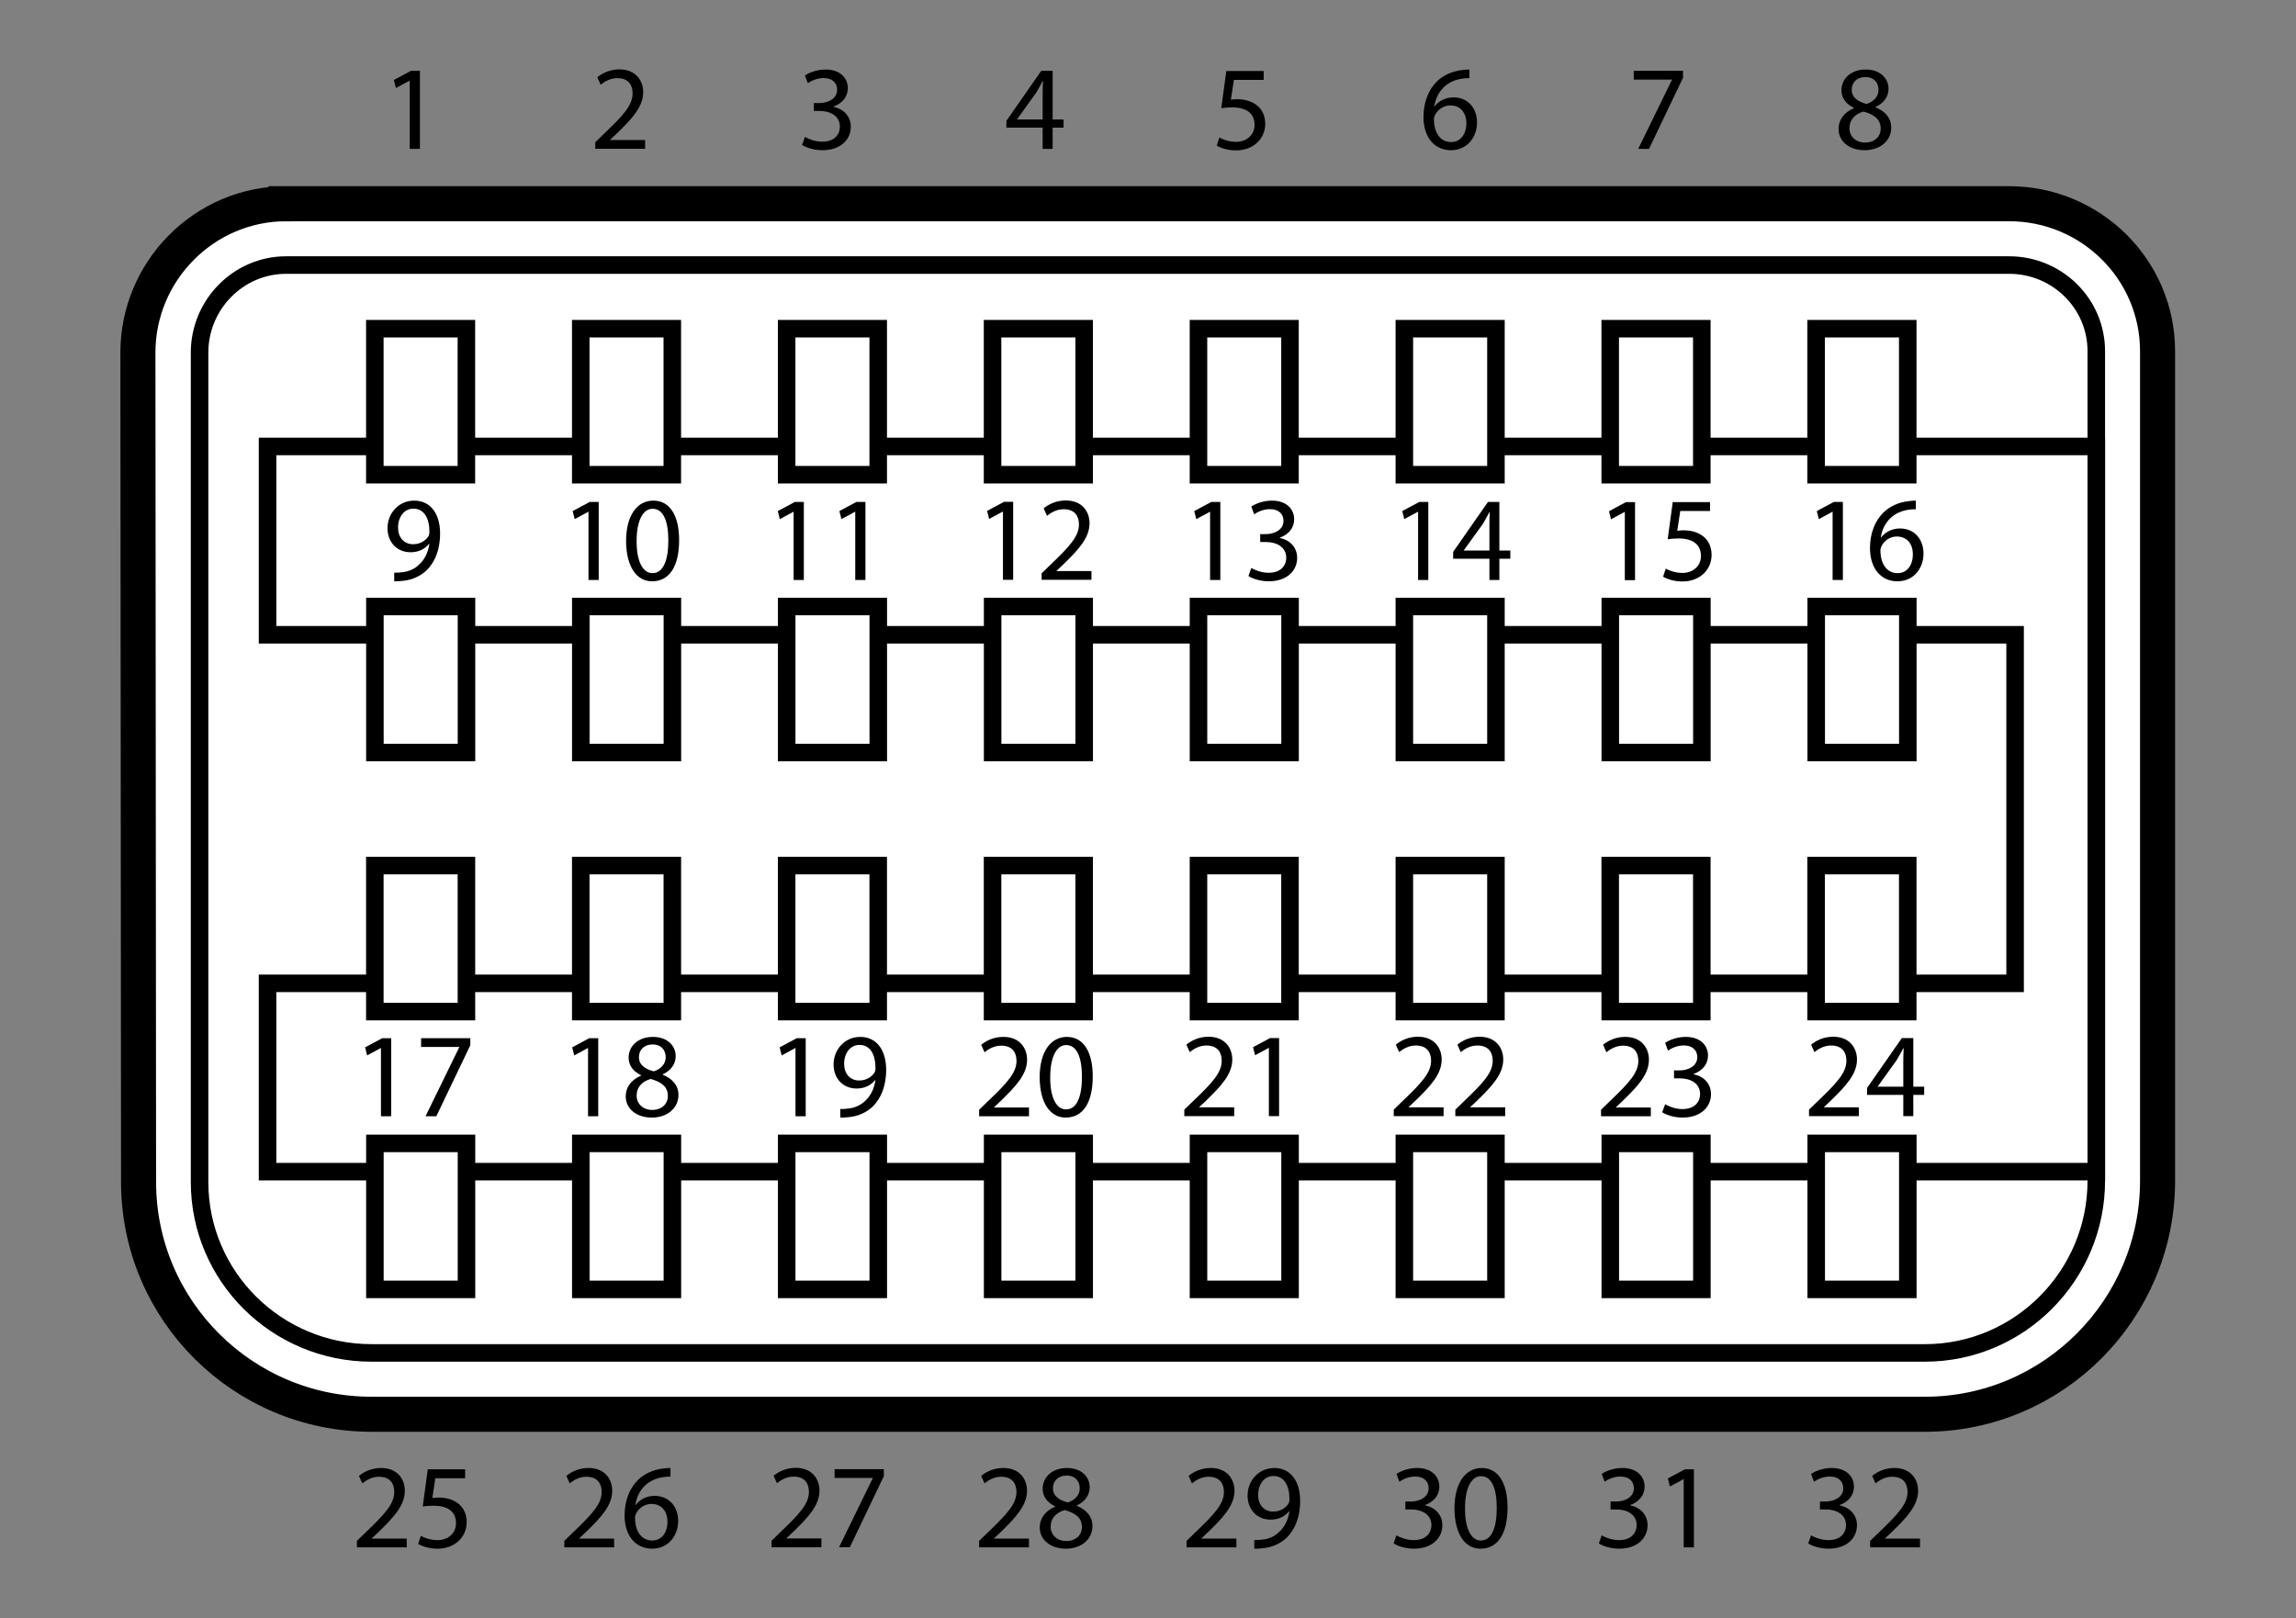 <?xml version="1.0" encoding="UTF-8" standalone="no"?>
<!-- Created with Inkscape (http://www.inkscape.org/) -->
<svg
   xmlns:svg="http://www.w3.org/2000/svg"
   xmlns="http://www.w3.org/2000/svg"
   version="1.0"
   width="326.323"
   height="230"
   viewBox="-35.662 -7.167 326.323 230"
   id="Layer_1"
   xml:space="preserve"><rect x="-35.662" y="-7.167" width="326.323" height="230" fill="#808080" stroke="none"/><defs
   id="defs2971" />
<path
   d="M 4.99,21.791 C -6.627,21.802 -16.068,31.353 -16.061,42.967 L -15.968,160.868 C -15.956,179.122 -1.089,193.884 17.172,193.864 L 237.953,193.864 C 256.21,193.851 271.001,178.903 270.986,160.648 L 270.986,42.747 C 270.978,31.132 261.487,21.783 249.876,21.79 L 4.99,21.79 L 4.99,21.791 z "
   style="fill:#ffffff;stroke:#000000;stroke-width:4.982"
   id="path2714" />
<path
   d="M 4.998,30.509 C -1.811,30.516 -7.301,36.151 -7.298,42.96 L -7.298,160.863 C -7.288,174.308 3.711,185.163 17.165,185.145 L 237.941,185.145 C 251.391,185.14 262.29,174.098 262.277,160.651 L 262.277,42.752 C 262.275,35.943 256.684,30.504 249.882,30.509 L 4.998,30.509 L 4.998,30.509 z "
   style="fill:#ffffff;stroke:#000000;stroke-width:2.491"
   id="path2716" />
<g
   id="g2718">
	<polygon
   points="262.277,159.379 2.364,159.379 2.364,132.612 250.737,132.612 250.737,83.063 2.364,83.063 2.364,56.295 262.277,56.295 262.277,159.379 "
   style="fill:#ffffff;stroke:#000000;stroke-width:2.491"
   id="polygon2720" />
	<rect
   width="13.02"
   height="20.755"
   x="17.611"
   y="115.874"
   style="fill:#ffffff;stroke:#000000;stroke-width:2.491"
   id="rect2722" />
	<rect
   width="13.016"
   height="20.755"
   x="46.878"
   y="115.874"
   style="fill:#ffffff;stroke:#000000;stroke-width:2.491"
   id="rect2724" />
	<rect
   width="13.015"
   height="20.755"
   x="76.141"
   y="115.874"
   style="fill:#ffffff;stroke:#000000;stroke-width:2.491"
   id="rect2726" />
	<rect
   width="13.017"
   height="20.755"
   x="105.407"
   y="115.874"
   style="fill:#ffffff;stroke:#000000;stroke-width:2.491"
   id="rect2728" />
	<rect
   width="13.007"
   height="20.755"
   x="134.674"
   y="115.874"
   style="fill:#ffffff;stroke:#000000;stroke-width:2.491"
   id="rect2730" />
	<rect
   width="13.017"
   height="20.755"
   x="163.934"
   y="115.874"
   style="fill:#ffffff;stroke:#000000;stroke-width:2.491"
   id="rect2732" />
	<rect
   width="13.017"
   height="20.755"
   x="193.193"
   y="115.874"
   style="fill:#ffffff;stroke:#000000;stroke-width:2.491"
   id="rect2734" />
	<rect
   width="13.026"
   height="20.755"
   x="222.453"
   y="115.874"
   style="fill:#ffffff;stroke:#000000;stroke-width:2.491"
   id="rect2736" />
	<rect
   width="13.02"
   height="20.752"
   x="222.47"
   y="155.363"
   style="fill:#ffffff;stroke:#000000;stroke-width:2.491"
   id="rect2738" />
	<rect
   width="13.015"
   height="20.752"
   x="193.205"
   y="155.363"
   style="fill:#ffffff;stroke:#000000;stroke-width:2.491"
   id="rect2740" />
	<rect
   width="13.015"
   height="20.752"
   x="163.936"
   y="155.363"
   style="fill:#ffffff;stroke:#000000;stroke-width:2.491"
   id="rect2742" />
	<rect
   width="13.015"
   height="20.752"
   x="134.676"
   y="155.363"
   style="fill:#ffffff;stroke:#000000;stroke-width:2.491"
   id="rect2744" />
	<rect
   width="13.011"
   height="20.752"
   x="105.418"
   y="155.363"
   style="fill:#ffffff;stroke:#000000;stroke-width:2.491"
   id="rect2746" />
	<rect
   width="13.015"
   height="20.752"
   x="76.149"
   y="155.363"
   style="fill:#ffffff;stroke:#000000;stroke-width:2.491"
   id="rect2748" />
	<rect
   width="13.017"
   height="20.752"
   x="46.886"
   y="155.363"
   style="fill:#ffffff;stroke:#000000;stroke-width:2.491"
   id="rect2750" />
	<rect
   width="13.016"
   height="20.752"
   x="17.621"
   y="155.363"
   style="fill:#ffffff;stroke:#000000;stroke-width:2.491"
   id="rect2752" />
	<rect
   width="13.02"
   height="20.756"
   x="222.47"
   y="79.046"
   style="fill:#ffffff;stroke:#000000;stroke-width:2.491"
   id="rect2754" />
	<rect
   width="13.015"
   height="20.756"
   x="193.205"
   y="79.046"
   style="fill:#ffffff;stroke:#000000;stroke-width:2.491"
   id="rect2756" />
	<rect
   width="13.015"
   height="20.756"
   x="163.936"
   y="79.046"
   style="fill:#ffffff;stroke:#000000;stroke-width:2.491"
   id="rect2758" />
	<rect
   width="13.015"
   height="20.756"
   x="134.676"
   y="79.046"
   style="fill:#ffffff;stroke:#000000;stroke-width:2.491"
   id="rect2760" />
	<rect
   width="13.011"
   height="20.756"
   x="105.418"
   y="79.046"
   style="fill:#ffffff;stroke:#000000;stroke-width:2.491"
   id="rect2762" />
	<rect
   width="13.015"
   height="20.756"
   x="76.149"
   y="79.046"
   style="fill:#ffffff;stroke:#000000;stroke-width:2.491"
   id="rect2764" />
	<rect
   width="13.017"
   height="20.756"
   x="46.886"
   y="79.046"
   style="fill:#ffffff;stroke:#000000;stroke-width:2.491"
   id="rect2766" />
	<rect
   width="13.016"
   height="20.756"
   x="17.621"
   y="79.046"
   style="fill:#ffffff;stroke:#000000;stroke-width:2.491"
   id="rect2768" />
	<rect
   width="13.013"
   height="20.755"
   x="17.611"
   y="39.556"
   style="fill:#ffffff;stroke:#000000;stroke-width:2.491"
   id="rect2770" />
	<rect
   width="13.012"
   height="20.755"
   x="46.878"
   y="39.556"
   style="fill:#ffffff;stroke:#000000;stroke-width:2.491"
   id="rect2772" />
	<rect
   width="13.015"
   height="20.755"
   x="76.141"
   y="39.556"
   style="fill:#ffffff;stroke:#000000;stroke-width:2.491"
   id="rect2774" />
	<rect
   width="13.017"
   height="20.755"
   x="105.407"
   y="39.556"
   style="fill:#ffffff;stroke:#000000;stroke-width:2.491"
   id="rect2776" />
	<rect
   width="13.007"
   height="20.755"
   x="134.674"
   y="39.556"
   style="fill:#ffffff;stroke:#000000;stroke-width:2.491"
   id="rect2778" />
	<rect
   width="13.017"
   height="20.755"
   x="163.934"
   y="39.556"
   style="fill:#ffffff;stroke:#000000;stroke-width:2.491"
   id="rect2780" />
	<rect
   width="13.017"
   height="20.755"
   x="193.193"
   y="39.556"
   style="fill:#ffffff;stroke:#000000;stroke-width:2.491"
   id="rect2782" />
	<rect
   width="13.026"
   height="20.755"
   x="222.453"
   y="39.556"
   style="fill:#ffffff;stroke:#000000;stroke-width:2.491"
   id="rect2784" />
</g>
<g
   id="g2786">
	<g
   id="g2788">
		<g
   id="g2790">
			<path
   d="M 22.57,4.303 L 22.538,4.303 L 20.608,5.345 L 20.317,4.2 L 22.742,2.904 L 24.021,2.904 L 24.021,13.998 L 22.57,13.998 L 22.57,4.303 z "
   id="path2792" />
		</g>
		<g
   id="g2794">
			<path
   d="M 48.942,13.977 L 48.942,13.055 L 50.117,11.912 C 52.951,9.215 54.247,7.781 54.247,6.105 C 54.247,4.982 53.718,3.941 52.065,3.941 C 51.058,3.941 50.22,4.453 49.711,4.879 L 49.233,3.82 C 49.982,3.187 51.091,2.694 52.371,2.694 C 54.746,2.694 55.753,4.334 55.753,5.921 C 55.753,7.968 54.268,9.623 51.93,11.875 L 51.059,12.695 L 51.059,12.73 L 56.024,12.73 L 56.024,13.977 L 48.942,13.977 z "
   id="path2796" />
		</g>
		<g
   id="g2798">
			<path
   d="M 78.742,12.29 C 79.168,12.548 80.142,12.974 81.2,12.974 C 83.111,12.974 83.724,11.762 83.707,10.825 C 83.692,9.27 82.292,8.605 80.839,8.605 L 80.006,8.605 L 80.006,7.478 L 80.839,7.478 C 81.935,7.478 83.317,6.914 83.317,5.599 C 83.317,4.714 82.752,3.929 81.37,3.929 C 80.484,3.929 79.628,4.318 79.151,4.661 L 78.742,3.569 C 79.341,3.143 80.466,2.716 81.659,2.716 C 83.846,2.716 84.835,4.014 84.835,5.362 C 84.835,6.519 84.137,7.493 82.788,7.989 L 82.788,8.023 C 84.152,8.28 85.261,9.3 85.261,10.856 C 85.261,12.63 83.861,14.185 81.216,14.185 C 79.97,14.185 78.878,13.793 78.334,13.435 L 78.742,12.29 z "
   id="path2800" />
		</g>
		<g
   id="g2802">
			<path
   d="M 112.527,13.999 L 112.527,10.978 L 107.376,10.978 L 107.376,10.005 L 112.322,2.905 L 113.947,2.905 L 113.947,9.816 L 115.498,9.816 L 115.498,10.978 L 113.947,10.978 L 113.947,13.999 L 112.527,13.999 L 112.527,13.999 z M 112.527,9.816 L 112.527,6.094 C 112.527,5.516 112.547,4.936 112.579,4.354 L 112.527,4.354 C 112.186,5.003 111.915,5.481 111.606,6.01 L 108.895,9.783 L 108.895,9.816 L 112.527,9.816 L 112.527,9.816 z "
   id="path2804" />
		</g>
		<g
   id="g2806">
			<path
   d="M 143.941,4.189 L 139.709,4.189 L 139.28,7.006 C 139.534,6.971 139.779,6.935 140.188,6.935 C 141.056,6.935 141.888,7.122 142.574,7.535 C 143.445,8.013 144.163,8.986 144.163,10.42 C 144.163,12.587 142.438,14.209 140.032,14.209 C 138.816,14.209 137.808,13.867 137.268,13.525 L 137.643,12.381 C 138.1,12.653 139.01,12.995 140.032,12.995 C 141.431,12.995 142.657,12.072 142.645,10.572 C 142.645,9.103 141.671,8.095 139.47,8.095 C 138.816,8.095 138.326,8.148 137.913,8.217 L 138.63,2.926 L 143.941,2.926 L 143.941,4.189 z "
   id="path2808" />
		</g>
		<g
   id="g2810">
			<path
   d="M 173.172,3.945 C 172.868,3.929 172.475,3.962 172.049,4.028 C 169.674,4.406 168.448,6.129 168.191,7.971 L 168.222,7.971 C 168.75,7.255 169.694,6.673 170.92,6.673 C 172.883,6.673 174.262,8.107 174.262,10.26 C 174.262,12.308 172.883,14.185 170.558,14.185 C 168.203,14.185 166.653,12.341 166.653,9.455 C 166.653,7.273 167.423,5.55 168.532,4.44 C 169.449,3.535 170.682,2.969 172.083,2.8 C 172.526,2.733 172.903,2.715 173.173,2.715 L 173.173,3.945 L 173.172,3.945 z M 170.596,13.026 C 171.876,13.026 172.746,11.948 172.746,10.363 C 172.746,8.776 171.842,7.816 170.46,7.816 C 169.558,7.816 168.698,8.365 168.292,9.186 C 168.202,9.354 168.139,9.561 168.139,9.831 C 168.157,11.658 169.008,13.026 170.577,13.026 L 170.596,13.026 z "
   id="path2812" />
		</g>
		<g
   id="g2814">
			<path
   d="M 203.539,2.905 L 203.539,3.892 L 198.705,13.998 L 197.17,13.998 L 201.965,4.183 L 201.965,4.15 L 196.535,4.15 L 196.535,2.905 L 203.539,2.905 z "
   id="path2816" />
		</g>
		<g
   id="g2818">
			<path
   d="M 229.5,2.716 C 231.648,2.716 232.748,4.048 232.748,5.446 C 232.748,6.383 232.27,7.409 230.901,8.04 L 230.901,8.092 C 232.283,8.636 233.134,9.627 233.134,10.959 C 233.134,12.901 231.482,14.185 229.365,14.185 C 227.04,14.185 225.648,12.818 225.648,11.199 C 225.648,9.798 226.48,8.79 227.828,8.209 L 227.828,8.159 C 226.582,7.581 226.055,6.623 226.055,5.668 C 226.055,3.912 227.538,2.716 229.48,2.716 L 229.5,2.716 L 229.5,2.716 z M 229.417,13.094 C 230.768,13.094 231.636,12.257 231.636,11.114 C 231.636,9.783 230.695,9.114 229.192,8.689 C 227.902,9.064 227.197,9.934 227.197,10.993 C 227.146,12.103 227.998,13.095 229.398,13.095 L 229.417,13.095 L 229.417,13.094 z M 229.449,3.789 C 228.203,3.789 227.519,4.609 227.519,5.565 C 227.507,6.674 228.359,7.274 229.636,7.614 C 230.589,7.29 231.326,6.608 231.326,5.598 C 231.326,4.713 230.798,3.788 229.468,3.788 L 229.449,3.788 L 229.449,3.789 z "
   id="path2820" />
		</g>
	</g>
	<g
   id="g2822">
		<g
   id="g2824">
			<path
   d="M 20.369,74.233 C 20.691,74.253 21.067,74.233 21.58,74.167 C 22.449,74.064 23.268,73.704 23.898,73.091 C 24.635,72.426 25.164,71.451 25.369,70.139 L 25.319,70.139 C 24.701,70.89 23.816,71.333 22.691,71.333 C 20.691,71.333 19.414,69.831 19.414,67.92 C 19.414,65.836 20.948,63.995 23.216,63.995 C 25.487,63.995 26.888,65.821 26.888,68.67 C 26.888,71.109 26.068,72.818 24.977,73.892 C 24.123,74.711 22.943,75.241 21.75,75.379 C 21.203,75.447 20.71,75.479 20.368,75.464 L 20.368,74.233 L 20.369,74.233 z M 23.081,65.138 C 21.82,65.138 20.913,66.263 20.913,67.835 C 20.913,69.217 21.751,70.19 23.047,70.19 C 24.054,70.19 24.84,69.696 25.248,69.029 C 25.32,68.892 25.37,68.721 25.37,68.482 C 25.385,66.572 24.668,65.137 23.1,65.137 L 23.081,65.137 L 23.081,65.138 z "
   id="path2826" />
		</g>
		<g
   id="g2828">
			<path
   d="M 47.978,65.581 L 47.945,65.581 L 46.017,66.622 L 45.726,65.479 L 48.15,64.182 L 49.429,64.182 L 49.429,75.276 L 47.977,75.276 L 47.977,65.581 L 47.978,65.581 z "
   id="path2830" />
			<path
   d="M 57.007,75.464 C 54.84,75.464 53.354,73.434 53.32,69.761 C 53.32,66.023 54.942,63.994 57.194,63.994 C 59.516,63.994 60.861,66.075 60.861,69.608 C 60.861,73.381 59.447,75.463 57.021,75.463 L 57.007,75.463 L 57.007,75.464 z M 57.076,74.304 C 58.594,74.304 59.326,72.51 59.326,69.677 C 59.326,66.947 58.645,65.153 57.076,65.153 C 55.709,65.153 54.82,66.895 54.82,69.677 C 54.787,72.562 55.673,74.304 57.059,74.304 L 57.076,74.304 z "
   id="path2832" />
		</g>
		<g
   id="g2834">
			<path
   d="M 77.134,65.581 L 77.102,65.581 L 75.172,66.622 L 74.881,65.479 L 77.307,64.182 L 78.585,64.182 L 78.585,75.276 L 77.133,75.276 L 77.133,65.581 L 77.134,65.581 z "
   id="path2836" />
			<path
   d="M 85.892,65.581 L 85.855,65.581 L 83.928,66.622 L 83.638,65.479 L 86.06,64.182 L 87.342,64.182 L 87.342,75.276 L 85.891,75.276 L 85.891,65.581 L 85.892,65.581 z "
   id="path2838" />
		</g>
		<g
   id="g2840">
			<path
   d="M 106.883,65.557 L 106.849,65.557 L 104.92,66.601 L 104.63,65.457 L 107.057,64.159 L 108.334,64.159 L 108.334,75.251 L 106.883,75.251 L 106.883,65.557 z "
   id="path2842" />
			<path
   d="M 112.38,75.251 L 112.38,74.333 L 113.556,73.189 C 116.389,70.493 117.687,69.058 117.687,67.382 C 117.687,66.259 117.158,65.218 115.505,65.218 C 114.497,65.218 113.659,65.731 113.148,66.156 L 112.67,65.098 C 113.42,64.465 114.531,63.972 115.81,63.972 C 118.185,63.972 119.191,65.608 119.191,67.196 C 119.191,69.246 117.707,70.901 115.364,73.153 L 114.497,73.972 L 114.497,74.005 L 119.461,74.005 L 119.461,75.25 L 112.38,75.25 L 112.38,75.251 z "
   id="path2844" />
		</g>
		<g
   id="g2846">
			<path
   d="M 136.325,65.581 L 136.296,65.581 L 134.364,66.622 L 134.072,65.479 L 136.5,64.182 L 137.78,64.182 L 137.78,75.276 L 136.325,75.276 L 136.325,65.581 z "
   id="path2848" />
			<path
   d="M 142.181,73.569 C 142.607,73.825 143.582,74.251 144.64,74.251 C 146.55,74.251 147.162,73.039 147.148,72.103 C 147.131,70.548 145.73,69.882 144.278,69.882 L 143.446,69.882 L 143.446,68.754 L 144.278,68.754 C 145.376,68.754 146.757,68.192 146.757,66.878 C 146.757,65.991 146.189,65.207 144.807,65.207 C 143.926,65.207 143.065,65.598 142.585,65.94 L 142.182,64.846 C 142.781,64.42 143.904,63.993 145.099,63.993 C 147.286,63.993 148.273,65.291 148.273,66.639 C 148.273,67.797 147.578,68.773 146.227,69.267 L 146.227,69.301 C 147.589,69.558 148.699,70.578 148.699,72.135 C 148.699,73.91 147.298,75.463 144.659,75.463 C 143.413,75.463 142.316,75.071 141.773,74.71 L 142.181,73.569 z "
   id="path2850" />
		</g>
		<g
   id="g2852">
			<path
   d="M 165.887,65.581 L 165.855,65.581 L 163.924,66.622 L 163.634,65.479 L 166.06,64.182 L 167.339,64.182 L 167.339,75.276 L 165.887,75.276 L 165.887,65.581 L 165.887,65.581 z "
   id="path2854" />
			<path
   d="M 176.025,75.276 L 176.025,72.255 L 170.868,72.255 L 170.868,71.281 L 175.819,64.182 L 177.439,64.182 L 177.439,71.093 L 178.996,71.093 L 178.996,72.254 L 177.439,72.254 L 177.439,75.275 L 176.025,75.275 L 176.025,75.276 z M 176.025,71.094 L 176.025,67.372 C 176.025,66.792 176.038,66.212 176.077,65.633 L 176.025,65.633 C 175.682,66.282 175.405,66.76 175.103,67.288 L 172.383,71.058 L 172.383,71.094 L 176.025,71.094 z "
   id="path2856" />
		</g>
		<g
   id="g2858">
			<path
   d="M 195.268,65.603 L 195.237,65.603 L 193.308,66.646 L 193.018,65.501 L 195.436,64.204 L 196.721,64.204 L 196.721,75.299 L 195.268,75.299 L 195.268,65.603 z "
   id="path2860" />
			<path
   d="M 207.383,65.467 L 203.148,65.467 L 202.722,68.284 C 202.982,68.249 203.221,68.212 203.627,68.212 C 204.497,68.212 205.337,68.4 206.021,68.812 C 206.891,69.291 207.602,70.263 207.602,71.697 C 207.602,73.865 205.877,75.487 203.476,75.487 C 202.265,75.487 201.257,75.145 200.707,74.804 L 201.089,73.659 C 201.549,73.931 202.451,74.274 203.476,74.274 C 204.872,74.274 206.106,73.349 206.086,71.85 C 206.086,70.381 205.11,69.374 202.909,69.374 C 202.264,69.374 201.767,69.427 201.359,69.493 L 202.077,64.203 L 207.383,64.203 L 207.383,65.467 z "
   id="path2862" />
		</g>
		<g
   id="g2864">
			<path
   d="M 224.8,65.581 L 224.769,65.581 L 222.845,66.622 L 222.555,65.479 L 224.976,64.182 L 226.26,64.182 L 226.26,75.276 L 224.8,75.276 L 224.8,65.581 L 224.8,65.581 z "
   id="path2866" />
			<path
   d="M 236.63,65.223 C 236.321,65.207 235.935,65.24 235.501,65.307 C 233.135,65.681 231.906,67.405 231.648,69.25 L 231.679,69.25 C 232.209,68.533 233.154,67.953 234.379,67.953 C 236.34,67.953 237.719,69.386 237.719,71.539 C 237.719,73.587 236.34,75.464 234.014,75.464 C 231.667,75.464 230.113,73.62 230.113,70.735 C 230.113,68.551 230.882,66.827 231.991,65.717 C 232.905,64.813 234.138,64.247 235.54,64.078 C 235.985,64.008 236.36,63.993 236.63,63.993 L 236.63,65.223 z M 234.057,74.304 C 235.334,74.304 236.204,73.226 236.204,71.638 C 236.204,70.052 235.302,69.096 233.92,69.096 C 233.011,69.096 232.156,69.643 231.75,70.464 C 231.668,70.632 231.597,70.838 231.597,71.109 C 231.617,72.936 232.468,74.304 234.037,74.304 L 234.057,74.304 L 234.057,74.304 z "
   id="path2868" />
		</g>
	</g>
	<g
   id="g2870">
		<g
   id="g2872">
			<path
   d="M 47.914,141.811 L 47.877,141.811 L 45.952,142.855 L 45.661,141.709 L 48.083,140.41 L 49.363,140.41 L 49.363,151.506 L 47.914,151.506 L 47.914,141.811 L 47.914,141.811 z "
   id="path2874" />
			<path
   d="M 57.129,140.225 C 59.279,140.225 60.371,141.558 60.371,142.954 C 60.371,143.892 59.894,144.915 58.526,145.547 L 58.526,145.601 C 59.911,146.149 60.765,147.136 60.765,148.464 C 60.765,150.415 59.107,151.693 56.991,151.693 C 54.672,151.693 53.272,150.331 53.272,148.703 C 53.272,147.309 54.106,146.305 55.454,145.721 L 55.454,145.672 C 54.208,145.091 53.681,144.137 53.681,143.179 C 53.681,141.417 55.165,140.226 57.112,140.226 L 57.129,140.226 L 57.129,140.225 z M 57.042,150.603 C 58.39,150.603 59.261,149.763 59.261,148.62 C 59.261,147.292 58.324,146.628 56.822,146.2 C 55.524,146.574 54.826,147.448 54.826,148.506 C 54.775,149.615 55.626,150.604 57.028,150.604 L 57.042,150.604 L 57.042,150.603 z M 57.079,141.3 C 55.832,141.3 55.15,142.119 55.15,143.075 C 55.13,144.184 55.983,144.781 57.266,145.121 C 58.222,144.8 58.953,144.117 58.953,143.109 C 58.953,142.223 58.427,141.299 57.092,141.299 L 57.079,141.299 L 57.079,141.3 z "
   id="path2876" />
		</g>
		<g
   id="g2878">
			<path
   d="M 18.483,141.811 L 18.449,141.811 L 16.521,142.855 L 16.23,141.709 L 18.656,140.41 L 19.933,140.41 L 19.933,151.506 L 18.482,151.506 L 18.482,141.811 L 18.483,141.811 z "
   id="path2880" />
			<path
   d="M 31.184,140.409 L 31.184,141.404 L 26.351,151.505 L 24.818,151.505 L 29.614,141.687 L 29.614,141.656 L 24.187,141.656 L 24.187,140.41 L 31.184,140.41 L 31.184,140.409 z "
   id="path2882" />
		</g>
		<g
   id="g2884">
			<path
   d="M 77.399,141.811 L 77.364,141.811 L 75.435,142.855 L 75.148,141.709 L 77.57,140.41 L 78.85,140.41 L 78.85,151.506 L 77.4,151.506 L 77.4,141.811 L 77.399,141.811 z "
   id="path2886" />
			<path
   d="M 83.766,150.466 C 84.088,150.484 84.463,150.466 84.977,150.401 C 85.846,150.292 86.664,149.939 87.295,149.323 C 88.031,148.652 88.56,147.686 88.766,146.368 L 88.715,146.368 C 88.101,147.122 87.212,147.562 86.088,147.562 C 84.088,147.562 82.81,146.063 82.81,144.154 C 82.81,142.069 84.345,140.225 86.614,140.225 C 88.884,140.225 90.285,142.052 90.285,144.903 C 90.285,147.343 89.465,149.046 88.374,150.126 C 87.521,150.943 86.342,151.477 85.147,151.61 C 84.601,151.678 84.107,151.712 83.766,151.693 L 83.766,150.466 z M 86.477,141.365 C 85.216,141.365 84.31,142.496 84.31,144.063 C 84.31,145.445 85.147,146.42 86.444,146.42 C 87.451,146.42 88.237,145.921 88.645,145.262 C 88.715,145.12 88.767,144.952 88.767,144.714 C 88.782,142.802 88.065,141.364 86.497,141.364 L 86.477,141.364 L 86.477,141.365 z "
   id="path2888" />
		</g>
		<g
   id="g2890">
			<path
   d="M 103.5,151.505 L 103.5,150.583 L 104.68,149.439 C 107.514,146.746 108.811,145.308 108.811,143.637 C 108.811,142.513 108.282,141.469 106.624,141.469 C 105.617,141.469 104.784,141.983 104.268,142.408 L 103.791,141.349 C 104.544,140.719 105.655,140.223 106.933,140.223 C 109.306,140.223 110.313,141.863 110.313,143.451 C 110.313,145.5 108.828,147.154 106.488,149.406 L 105.617,150.226 L 105.617,150.257 L 110.586,150.257 L 110.586,151.503 L 103.5,151.503 L 103.5,151.505 z "
   id="path2892" />
			<path
   d="M 115.788,151.692 C 113.624,151.692 112.136,149.666 112.101,145.995 C 112.101,142.258 113.724,140.224 115.975,140.224 C 118.298,140.224 119.647,142.309 119.647,145.838 C 119.647,149.613 118.228,151.692 115.806,151.692 L 115.788,151.692 z M 115.858,150.529 C 117.375,150.529 118.11,148.741 118.11,145.909 C 118.11,143.178 117.425,141.385 115.858,141.385 C 114.491,141.385 113.604,143.119 113.604,145.909 C 113.567,148.795 114.457,150.529 115.84,150.529 L 115.858,150.529 z "
   id="path2894" />
		</g>
		<g
   id="g2896">
			<path
   d="M 132.661,151.485 L 132.661,150.56 L 133.844,149.419 C 136.678,146.721 137.975,145.288 137.975,143.614 C 137.975,142.486 137.447,141.447 135.786,141.447 C 134.781,141.447 133.949,141.963 133.432,142.388 L 132.954,141.329 C 133.711,140.697 134.82,140.2 136.098,140.2 C 138.467,140.2 139.479,141.84 139.479,143.429 C 139.479,145.475 137.988,147.131 135.653,149.384 L 134.782,150.204 L 134.782,150.237 L 139.752,150.237 L 139.752,151.483 L 132.661,151.483 L 132.661,151.485 z "
   id="path2898" />
			<path
   d="M 144.679,141.791 L 144.648,141.791 L 142.718,142.83 L 142.429,141.686 L 144.847,140.389 L 146.131,140.389 L 146.131,151.485 L 144.679,151.485 L 144.679,141.791 z "
   id="path2900" />
		</g>
		<g
   id="g2902">
			<path
   d="M 162.428,151.485 L 162.428,150.56 L 163.603,149.419 C 166.437,146.721 167.733,145.288 167.733,143.614 C 167.733,142.486 167.206,141.447 165.554,141.447 C 164.546,141.447 163.707,141.963 163.197,142.388 L 162.72,141.329 C 163.469,140.697 164.578,140.2 165.855,140.2 C 168.232,140.2 169.239,141.84 169.239,143.429 C 169.239,145.475 167.756,147.131 165.411,149.384 L 164.547,150.204 L 164.547,150.237 L 169.51,150.237 L 169.51,151.483 L 162.428,151.483 L 162.428,151.485 z "
   id="path2904" />
			<path
   d="M 171.18,151.485 L 171.18,150.56 L 172.36,149.419 C 175.194,146.721 176.491,145.288 176.491,143.614 C 176.491,142.486 175.956,141.447 174.304,141.447 C 173.296,141.447 172.457,141.963 171.949,142.388 L 171.47,141.329 C 172.219,140.697 173.335,140.2 174.616,140.2 C 176.982,140.2 177.99,141.84 177.99,143.429 C 177.99,145.475 176.506,147.131 174.171,149.384 L 173.297,150.204 L 173.297,150.237 L 178.268,150.237 L 178.268,151.483 L 171.18,151.483 L 171.18,151.485 z "
   id="path2906" />
		</g>
		<g
   id="g2908">
			<path
   d="M 191.887,151.505 L 191.887,150.583 L 193.06,149.439 C 195.894,146.746 197.19,145.308 197.19,143.637 C 197.19,142.513 196.66,141.469 195.008,141.469 C 194.003,141.469 193.164,141.983 192.654,142.408 L 192.176,141.349 C 192.923,140.719 194.034,140.223 195.312,140.223 C 197.689,140.223 198.696,141.863 198.696,143.451 C 198.696,145.5 197.213,147.154 194.875,149.406 L 194.004,150.226 L 194.004,150.257 L 198.967,150.257 L 198.967,151.503 L 191.887,151.503 L 191.887,151.505 z "
   id="path2910" />
			<path
   d="M 200.997,149.8 C 201.425,150.053 202.4,150.484 203.456,150.484 C 205.368,150.484 205.981,149.274 205.967,148.331 C 205.947,146.781 204.549,146.115 203.096,146.115 L 202.262,146.115 L 202.262,144.986 L 203.096,144.986 C 204.186,144.986 205.568,144.426 205.568,143.11 C 205.568,142.224 205.006,141.439 203.625,141.439 C 202.742,141.439 201.883,141.831 201.404,142.171 L 200.998,141.073 C 201.599,140.65 202.723,140.224 203.917,140.224 C 206.104,140.224 207.092,141.521 207.092,142.87 C 207.092,144.03 206.389,144.996 205.038,145.5 L 205.038,145.534 C 206.408,145.787 207.517,146.811 207.517,148.365 C 207.517,150.134 206.116,151.691 203.476,151.691 C 202.223,151.691 201.133,151.296 200.583,150.941 L 200.997,149.8 z "
   id="path2912" />
		</g>
		<g
   id="g2914">
			<path
   d="M 221.448,151.485 L 221.448,150.56 L 222.63,149.419 C 225.462,146.721 226.761,145.288 226.761,143.614 C 226.761,142.486 226.231,141.447 224.572,141.447 C 223.572,141.447 222.733,141.963 222.222,142.388 L 221.745,141.329 C 222.494,140.697 223.605,140.2 224.883,140.2 C 227.257,140.2 228.265,141.84 228.265,143.429 C 228.265,145.475 226.779,147.131 224.436,149.384 L 223.572,150.204 L 223.572,150.237 L 228.535,150.237 L 228.535,151.483 L 221.448,151.483 L 221.448,151.485 z "
   id="path2916" />
			<path
   d="M 234.847,151.485 L 234.847,148.464 L 229.695,148.464 L 229.695,147.488 L 234.641,140.389 L 236.268,140.389 L 236.268,147.3 L 237.815,147.3 L 237.815,148.463 L 236.268,148.463 L 236.268,151.484 L 234.847,151.484 L 234.847,151.485 z M 234.847,147.301 L 234.847,143.581 C 234.847,143.003 234.867,142.424 234.899,141.842 L 234.847,141.842 C 234.509,142.488 234.235,142.969 233.923,143.499 L 231.213,147.27 L 231.213,147.301 L 234.847,147.301 z "
   id="path2918" />
		</g>
	</g>
	<g
   id="g2920">
		<g
   id="g2922">
			<path
   d="M 44.543,212.785 L 44.543,211.861 L 45.719,210.719 C 48.551,208.019 49.848,206.588 49.848,204.917 C 49.848,203.793 49.319,202.747 47.666,202.747 C 46.66,202.747 45.821,203.263 45.31,203.688 L 44.833,202.63 C 45.581,201.997 46.691,201.501 47.973,201.501 C 50.344,201.501 51.351,203.141 51.351,204.729 C 51.351,206.773 49.866,208.432 47.529,210.687 L 46.659,211.506 L 46.659,211.538 L 51.623,211.538 L 51.623,212.783 L 44.543,212.783 L 44.543,212.785 z "
   id="path2924" />
			<path
   d="M 59.631,202.733 C 59.322,202.716 58.928,202.748 58.503,202.818 C 56.13,203.193 54.901,204.918 54.645,206.761 L 54.682,206.761 C 55.211,206.043 56.148,205.465 57.376,205.465 C 59.34,205.465 60.724,206.898 60.724,209.048 C 60.724,211.091 59.34,212.972 57.019,212.972 C 54.663,212.972 53.108,211.13 53.108,208.247 C 53.108,206.058 53.877,204.336 54.986,203.224 C 55.908,202.322 57.135,201.76 58.536,201.584 C 58.98,201.522 59.353,201.502 59.631,201.502 L 59.631,202.733 z M 57.052,211.81 C 58.334,211.81 59.201,210.74 59.201,209.152 C 59.201,207.565 58.297,206.609 56.915,206.609 C 56.011,206.609 55.159,207.149 54.746,207.969 C 54.663,208.144 54.593,208.348 54.593,208.623 C 54.61,210.45 55.463,211.81 57.036,211.81 L 57.052,211.81 L 57.052,211.81 z "
   id="path2926" />
		</g>
		<g
   id="g2928">
			<path
   d="M 15.065,212.785 L 15.065,211.861 L 16.241,210.719 C 19.074,208.019 20.372,206.588 20.372,204.917 C 20.372,203.793 19.843,202.747 18.19,202.747 C 17.183,202.747 16.343,203.263 15.834,203.688 L 15.356,202.63 C 16.105,201.997 17.214,201.501 18.498,201.501 C 20.867,201.501 21.874,203.141 21.874,204.729 C 21.874,206.773 20.39,208.432 18.052,210.687 L 17.182,211.506 L 17.182,211.538 L 22.146,211.538 L 22.146,212.783 L 15.065,212.783 L 15.065,212.785 z "
   id="path2930" />
			<path
   d="M 30.441,202.955 L 26.21,202.955 L 25.786,205.769 C 26.037,205.738 26.277,205.704 26.69,205.704 C 27.56,205.704 28.394,205.892 29.079,206.298 C 29.95,206.775 30.666,207.752 30.666,209.183 C 30.666,211.353 28.942,212.973 26.535,212.973 C 25.321,212.973 24.315,212.63 23.772,212.294 L 24.147,211.146 C 24.605,211.417 25.509,211.756 26.536,211.756 C 27.936,211.756 29.162,210.842 29.149,209.338 C 29.149,207.871 28.176,206.864 25.974,206.864 C 25.322,206.864 24.831,206.91 24.42,206.983 L 25.136,201.69 L 30.443,201.69 L 30.443,202.955 L 30.441,202.955 z "
   id="path2932" />
		</g>
		<g
   id="g2934">
			<path
   d="M 73.999,212.764 L 73.999,211.842 L 75.179,210.698 C 78.009,208 79.306,206.567 79.306,204.896 C 79.306,203.764 78.777,202.726 77.122,202.726 C 76.116,202.726 75.277,203.242 74.768,203.667 L 74.29,202.608 C 75.04,201.978 76.149,201.479 77.432,201.479 C 79.803,201.479 80.808,203.122 80.808,204.708 C 80.808,206.754 79.324,208.41 76.988,210.663 L 76.117,211.482 L 76.117,211.516 L 81.082,211.516 L 81.082,212.762 L 73.999,212.762 L 73.999,212.764 z "
   id="path2936" />
			<path
   d="M 89.955,201.668 L 89.955,202.66 L 85.126,212.764 L 83.59,212.764 L 88.386,202.946 L 88.386,202.915 L 82.958,202.915 L 82.958,201.669 L 89.955,201.669 L 89.955,201.668 z "
   id="path2938" />
		</g>
		<g
   id="g2940">
			<path
   d="M 103.497,212.785 L 103.497,211.861 L 104.677,210.719 C 107.508,208.019 108.804,206.588 108.804,204.917 C 108.804,203.793 108.275,202.747 106.622,202.747 C 105.615,202.747 104.777,203.263 104.266,203.688 L 103.788,202.63 C 104.538,201.997 105.648,201.501 106.931,201.501 C 109.3,201.501 110.306,203.141 110.306,204.729 C 110.306,206.773 108.822,208.432 106.487,210.687 L 105.614,211.506 L 105.614,211.538 L 110.582,211.538 L 110.582,212.783 L 103.497,212.783 L 103.497,212.785 z "
   id="path2942" />
			<path
   d="M 115.973,201.503 C 118.122,201.503 119.213,202.831 119.213,204.232 C 119.213,205.173 118.736,206.195 117.373,206.828 L 117.373,206.879 C 118.755,207.429 119.606,208.416 119.606,209.749 C 119.606,211.693 117.953,212.973 115.838,212.973 C 113.513,212.973 112.115,211.608 112.115,209.983 C 112.115,208.589 112.953,207.583 114.302,207.001 L 114.302,206.95 C 113.057,206.371 112.528,205.415 112.528,204.459 C 112.528,202.698 114.012,201.504 115.956,201.504 L 115.973,201.504 L 115.973,201.503 z M 115.889,211.883 C 117.238,211.883 118.108,211.041 118.108,209.901 C 118.108,208.573 117.168,207.906 115.666,207.48 C 114.371,207.855 113.67,208.726 113.67,209.784 C 113.619,210.893 114.472,211.884 115.87,211.884 L 115.889,211.884 L 115.889,211.883 z M 115.921,202.58 C 114.676,202.58 113.992,203.4 113.992,204.356 C 113.977,205.465 114.83,206.058 116.108,206.402 C 117.063,206.078 117.799,205.394 117.799,204.387 C 117.799,203.501 117.27,202.579 115.939,202.579 L 115.921,202.579 L 115.921,202.58 z "
   id="path2944" />
		</g>
		<g
   id="g2946">
			<path
   d="M 132.98,212.785 L 132.98,211.861 L 134.157,210.719 C 136.989,208.027 138.288,206.588 138.288,204.917 C 138.288,203.793 137.758,202.747 136.106,202.747 C 135.098,202.747 134.259,203.263 133.749,203.688 L 133.272,202.63 C 134.021,201.997 135.13,201.501 136.408,201.501 C 138.784,201.501 139.792,203.141 139.792,204.729 C 139.792,206.773 138.308,208.432 135.963,210.687 L 135.099,211.506 L 135.099,211.538 L 140.062,211.538 L 140.062,212.783 L 132.98,212.783 L 132.98,212.785 z "
   id="path2948" />
			<path
   d="M 142.604,211.744 C 142.928,211.764 143.302,211.744 143.818,211.674 C 144.689,211.576 145.509,211.216 146.134,210.601 C 146.87,209.937 147.402,208.966 147.606,207.648 L 147.557,207.648 C 146.942,208.395 146.051,208.842 144.927,208.842 C 142.928,208.842 141.651,207.336 141.651,205.427 C 141.651,203.349 143.186,201.503 145.458,201.503 C 147.723,201.503 149.124,203.329 149.124,206.183 C 149.124,208.623 148.305,210.327 147.215,211.404 C 146.361,212.224 145.181,212.755 143.986,212.89 C 143.444,212.958 142.947,212.993 142.604,212.973 L 142.604,211.744 L 142.604,211.744 z M 145.316,202.644 C 144.055,202.644 143.153,203.775 143.153,205.344 C 143.153,206.723 143.985,207.698 145.282,207.698 C 146.289,207.698 147.077,207.2 147.483,206.536 C 147.556,206.402 147.605,206.231 147.605,205.996 C 147.62,204.084 146.902,202.643 145.335,202.643 L 145.316,202.643 L 145.316,202.644 z "
   id="path2950" />
		</g>
		<g
   id="g2952">
			<path
   d="M 162.814,211.08 C 163.24,211.333 164.214,211.756 165.273,211.756 C 167.183,211.756 167.795,210.552 167.784,209.609 C 167.764,208.059 166.363,207.395 164.918,207.395 L 164.079,207.395 L 164.079,206.266 L 164.918,206.266 C 166.011,206.266 167.39,205.704 167.39,204.388 C 167.39,203.502 166.828,202.717 165.442,202.717 C 164.559,202.717 163.705,203.109 163.221,203.451 L 162.815,202.354 C 163.416,201.928 164.537,201.502 165.731,201.502 C 167.92,201.502 168.906,202.798 168.906,204.148 C 168.906,205.308 168.213,206.282 166.863,206.773 L 166.863,206.812 C 168.23,207.065 169.335,208.091 169.335,209.646 C 169.335,211.415 167.934,212.971 165.294,212.971 C 164.041,212.971 162.949,212.581 162.409,212.222 L 162.814,211.08 z "
   id="path2954" />
			<path
   d="M 174.741,212.973 C 172.579,212.973 171.093,210.944 171.055,207.273 C 171.055,203.537 172.68,201.503 174.933,201.503 C 177.251,201.503 178.599,203.588 178.599,207.117 C 178.599,210.892 177.186,212.972 174.76,212.972 L 174.741,212.972 L 174.741,212.973 z M 174.812,211.81 C 176.328,211.81 177.065,210.022 177.065,207.188 C 177.065,204.459 176.379,202.666 174.812,202.666 C 173.443,202.666 172.56,204.406 172.56,207.188 C 172.526,210.076 173.412,211.81 174.792,211.81 L 174.812,211.81 z "
   id="path2956" />
		</g>
		<g
   id="g2958">
			<path
   d="M 191.979,211.08 C 192.412,211.333 193.379,211.756 194.438,211.756 C 196.347,211.756 196.968,210.552 196.951,209.609 C 196.93,208.059 195.53,207.395 194.083,207.395 L 193.246,207.395 L 193.246,206.266 L 194.083,206.266 C 195.176,206.266 196.558,205.704 196.558,204.388 C 196.558,203.502 195.996,202.717 194.614,202.717 C 193.724,202.717 192.873,203.109 192.395,203.451 L 191.98,202.354 C 192.583,201.928 193.705,201.502 194.904,201.502 C 197.086,201.502 198.079,202.798 198.079,204.148 C 198.079,205.308 197.378,206.282 196.028,206.773 L 196.028,206.812 C 197.395,207.065 198.499,208.091 198.499,209.646 C 198.499,211.415 197.105,212.971 194.461,212.971 C 193.216,212.971 192.116,212.581 191.576,212.222 L 191.979,211.08 z "
   id="path2960" />
			<path
   d="M 203.637,203.091 L 203.605,203.091 L 201.673,204.135 L 201.384,202.987 L 203.812,201.691 L 205.089,201.691 L 205.089,212.786 L 203.637,212.786 L 203.637,203.091 z "
   id="path2962" />
		</g>
		<g
   id="g2964">
			<path
   d="M 221.742,211.08 C 222.171,211.333 223.138,211.756 224.197,211.756 C 226.106,211.756 226.726,210.552 226.707,209.609 C 226.687,208.059 225.294,207.395 223.844,207.395 L 223.003,207.395 L 223.003,206.266 L 223.844,206.266 C 224.934,206.266 226.314,205.704 226.314,204.388 C 226.314,203.502 225.754,202.717 224.373,202.717 C 223.482,202.717 222.631,203.109 222.152,203.451 L 221.743,202.354 C 222.339,201.928 223.468,201.502 224.662,201.502 C 226.845,201.502 227.832,202.798 227.832,204.148 C 227.832,205.308 227.134,206.282 225.786,206.773 L 225.786,206.812 C 227.156,207.065 228.265,208.091 228.265,209.646 C 228.265,211.415 226.864,212.971 224.217,212.971 C 222.971,212.971 221.881,212.581 221.331,212.222 L 221.742,211.08 z "
   id="path2966" />
			<path
   d="M 230.133,212.785 L 230.133,211.861 L 231.318,210.719 C 234.149,208.019 235.449,206.588 235.449,204.917 C 235.449,203.793 234.919,202.747 233.264,202.747 C 232.251,202.747 231.419,203.263 230.902,203.688 L 230.425,202.63 C 231.181,201.997 232.29,201.501 233.571,201.501 C 235.945,201.501 236.952,203.141 236.952,204.729 C 236.952,206.773 235.461,208.432 233.123,210.687 L 232.252,211.506 L 232.252,211.538 L 237.223,211.538 L 237.223,212.783 L 230.133,212.783 L 230.133,212.785 z "
   id="path2968" />
		</g>
	</g>
</g>
</svg>